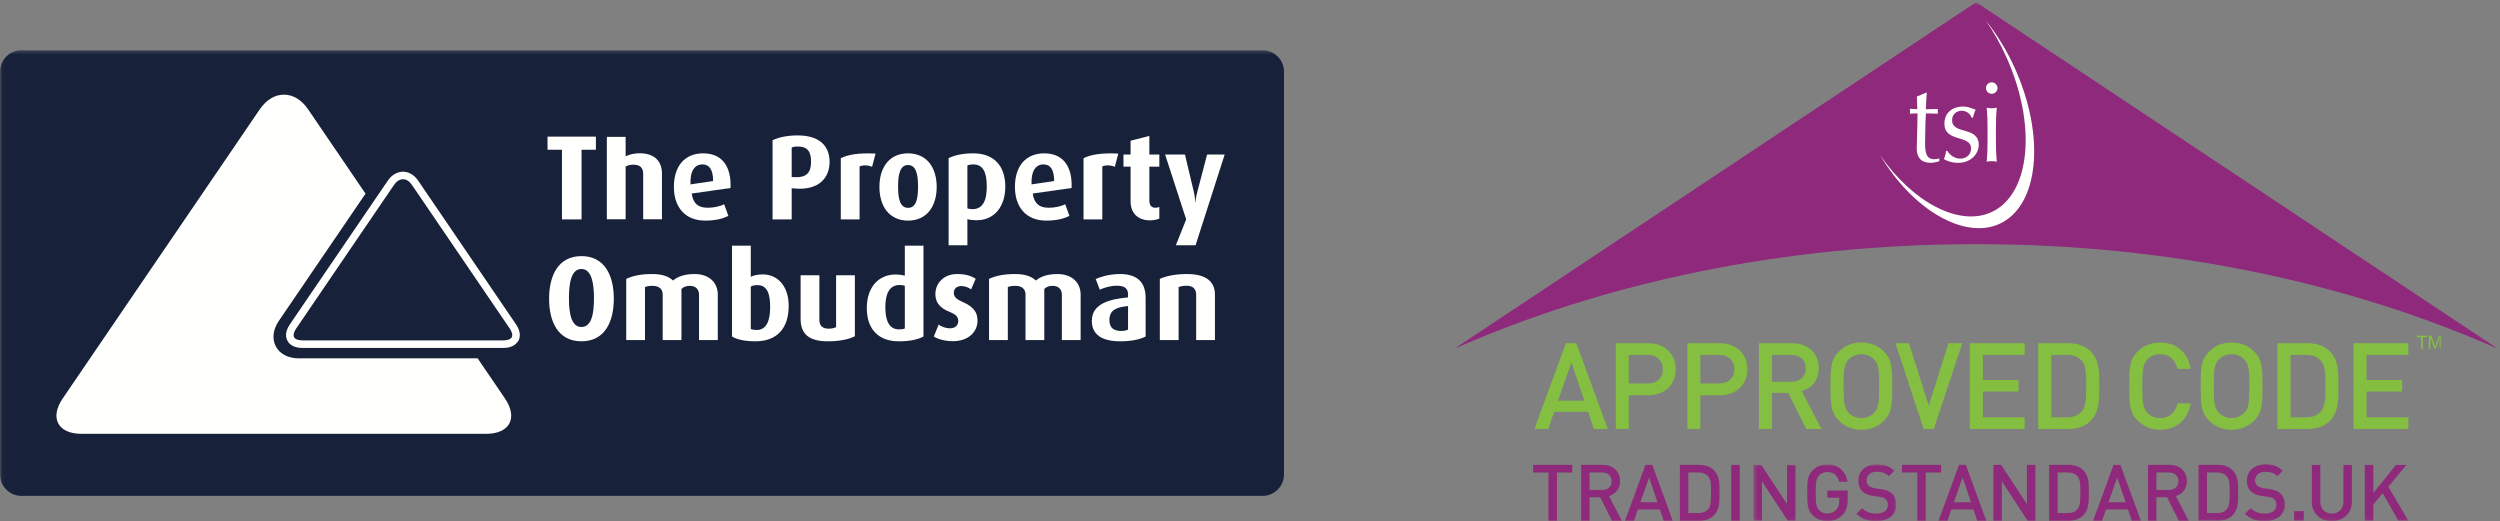 <?xml version="1.0" encoding="UTF-8"?>
<svg width="662px" height="138px" viewBox="0 0 662 138" version="1.1" xmlns="http://www.w3.org/2000/svg" xmlns:xlink="http://www.w3.org/1999/xlink">
    <rect x="0" y="0" width="662" height="138" fill="#808080" stroke="none"/>
    <!-- Generator: Sketch 62 (91390) - https://sketch.com -->
    <title>TPO_TSI_logos</title>
    <desc>Created with Sketch.</desc>
    <defs>
        <polygon id="path-1" points="0.332 0.977 38.132 0.977 38.132 15.94 0.332 15.94"></polygon>
        <polygon id="path-3" points="0.082 0.591 276.46 0.591 276.46 137.94 0.082 137.94"></polygon>
        <polygon id="path-5" points="0.06 0.31 646.435 0.31 646.435 124.94 0.06 124.94"></polygon>
    </defs>
    <g id="TPO_TSI_logos" stroke="none" stroke-width="1" fill="none" fill-rule="evenodd">
        <path d="M416.109,96.021 L412.567,106.104 L419.555,106.104 L416.109,96.021 Z M422.076,113.603 L420.513,109.041 L411.546,109.041 L409.983,113.603 L406.312,113.603 L414.641,90.883 L417.417,90.883 L425.746,113.603 L422.076,113.603 L422.076,113.603 Z" id="Fill-1" fill="#84BF41"></path>
        <path d="M436.277,93.979 L431.299,93.979 L431.299,101.542 L436.277,101.542 C438.671,101.542 440.298,100.17 440.298,97.777 C440.298,95.383 438.671,93.979 436.277,93.979 M436.468,104.669 L431.299,104.669 L431.299,113.603 L427.854,113.603 L427.854,90.883 L436.468,90.883 C440.904,90.883 443.745,93.819 443.745,97.777 C443.745,101.732 440.904,104.669 436.468,104.669" id="Fill-2" fill="#84BF41"></path>
        <path d="M455.233,93.979 L450.255,93.979 L450.255,101.542 L455.233,101.542 C457.626,101.542 459.254,100.17 459.254,97.777 C459.254,95.383 457.626,93.979 455.233,93.979 M455.424,104.669 L450.255,104.669 L450.255,113.603 L446.809,113.603 L446.809,90.883 L455.424,90.883 C459.86,90.883 462.7,93.819 462.7,97.777 C462.7,101.732 459.86,104.669 455.424,104.669" id="Fill-3" fill="#84BF41"></path>
        <path d="M474.316,93.979 L469.211,93.979 L469.211,101.094 L474.316,101.094 C476.613,101.094 478.177,99.787 478.177,97.552 C478.177,95.32 476.613,93.979 474.316,93.979 M478.305,113.603 L473.518,104.031 L469.211,104.031 L469.211,113.603 L465.764,113.603 L465.764,90.883 L474.571,90.883 C478.879,90.883 481.624,93.66 481.624,97.52 C481.624,100.776 479.645,102.85 477.092,103.551 L482.325,113.603 L478.305,113.603" id="Fill-4" fill="#84BF41"></path>
        <path d="M496.272,95.192 C495.474,94.33 494.229,93.788 492.889,93.788 C491.55,93.788 490.304,94.33 489.506,95.192 C488.389,96.405 488.167,97.68 488.167,102.244 C488.167,106.806 488.389,108.084 489.506,109.296 C490.304,110.158 491.55,110.701 492.889,110.701 C494.229,110.701 495.474,110.158 496.272,109.296 C497.389,108.084 497.612,106.806 497.612,102.244 C497.612,97.68 497.389,96.405 496.272,95.192 M498.889,111.37 C497.325,112.934 495.315,113.795 492.889,113.795 C490.463,113.795 488.486,112.934 486.922,111.37 C484.689,109.136 484.72,106.616 484.72,102.244 C484.72,97.872 484.689,95.352 486.922,93.118 C488.486,91.553 490.463,90.692 492.889,90.692 C495.315,90.692 497.325,91.553 498.889,93.118 C501.122,95.352 501.058,97.872 501.058,102.244 C501.058,106.616 501.122,109.136 498.889,111.37" id="Fill-5" fill="#84BF41"></path>
        <polyline id="Fill-6" fill="#84BF41" points="512.068 113.603 509.387 113.603 501.92 90.883 505.494 90.883 510.727 107.414 515.96 90.883 519.599 90.883 512.068 113.603"></polyline>
        <polyline id="Fill-7" fill="#84BF41" points="521.608 113.603 521.608 90.883 536.129 90.883 536.129 93.979 525.056 93.979 525.056 100.617 534.501 100.617 534.501 103.679 525.056 103.679 525.056 110.508 536.129 110.508 536.129 113.603 521.608 113.603"></polyline>
        <path d="M551.224,95.51 C550.267,94.457 548.989,93.979 547.361,93.979 L543.182,93.979 L543.182,110.508 L547.361,110.508 C548.989,110.508 550.267,110.03 551.224,108.977 C552.403,107.669 552.435,105.212 552.435,102.085 C552.435,98.957 552.403,96.819 551.224,95.51 M553.585,111.465 C552.148,112.902 550.074,113.604 547.712,113.604 L539.735,113.604 L539.735,90.883 L547.712,90.883 C550.074,90.883 552.148,91.587 553.585,93.02 C556.042,95.479 555.882,98.797 555.882,102.085 C555.882,105.371 556.042,109.008 553.585,111.465" id="Fill-8" fill="#84BF41"></path>
        <path d="M571.997,113.796 C569.636,113.796 567.593,112.934 566.029,111.37 C563.796,109.136 563.827,106.616 563.827,102.244 C563.827,97.872 563.796,95.351 566.029,93.118 C567.593,91.554 569.636,90.692 571.997,90.692 C576.177,90.692 579.305,93.149 580.102,97.681 L576.591,97.681 C576.05,95.383 574.518,93.788 571.997,93.788 C570.657,93.788 569.443,94.297 568.647,95.16 C567.529,96.372 567.273,97.681 567.273,102.244 C567.273,106.807 567.529,108.115 568.647,109.328 C569.443,110.189 570.657,110.7 571.997,110.7 C574.518,110.7 576.081,109.104 576.624,106.807 L580.102,106.807 C579.337,111.339 576.113,113.796 571.997,113.796" id="Fill-9" fill="#84BF41"></path>
        <path d="M594.303,95.192 C593.505,94.33 592.261,93.788 590.921,93.788 C589.579,93.788 588.335,94.33 587.538,95.192 C586.421,96.405 586.198,97.68 586.198,102.244 C586.198,106.806 586.421,108.084 587.538,109.296 C588.335,110.158 589.579,110.701 590.921,110.701 C592.261,110.701 593.505,110.158 594.303,109.296 C595.419,108.084 595.644,106.806 595.644,102.244 C595.644,97.68 595.419,96.405 594.303,95.192 M596.919,111.37 C595.356,112.934 593.346,113.795 590.921,113.795 C588.495,113.795 586.518,112.934 584.952,111.37 C582.72,109.136 582.751,106.616 582.751,102.244 C582.751,97.872 582.72,95.352 584.952,93.118 C586.518,91.553 588.495,90.692 590.921,90.692 C593.346,90.692 595.356,91.553 596.919,93.118 C599.153,95.352 599.091,97.872 599.091,102.244 C599.091,106.616 599.153,109.136 596.919,111.37" id="Fill-10" fill="#84BF41"></path>
        <path d="M614.567,95.51 C613.61,94.457 612.333,93.979 610.705,93.979 L606.524,93.979 L606.524,110.508 L610.705,110.508 C612.333,110.508 613.61,110.03 614.567,108.977 C615.747,107.669 615.78,105.212 615.78,102.085 C615.78,98.957 615.747,96.819 614.567,95.51 M616.929,111.465 C615.492,112.902 613.418,113.604 611.058,113.604 L603.079,113.604 L603.079,90.883 L611.058,90.883 C613.418,90.883 615.492,91.587 616.929,93.02 C619.386,95.479 619.226,98.797 619.226,102.085 C619.226,105.371 619.386,109.008 616.929,111.465" id="Fill-11" fill="#84BF41"></path>
        <polyline id="Fill-12" fill="#84BF41" points="623.214 113.603 623.214 90.883 637.734 90.883 637.734 93.979 626.661 93.979 626.661 100.617 636.107 100.617 636.107 103.679 626.661 103.679 626.661 110.508 637.734 110.508 637.734 113.603 623.214 113.603"></polyline>
        <polyline id="Fill-13" fill="#8F297B" points="412.276 125.117 412.276 137.871 410.04 137.871 410.04 125.117 405.97 125.117 405.97 123.104 416.344 123.104 416.344 125.117 412.276 125.117"></polyline>
        <path d="M424.245,125.117 L420.926,125.117 L420.926,129.739 L424.245,129.739 C425.742,129.739 426.76,128.889 426.76,127.436 C426.76,125.985 425.742,125.117 424.245,125.117 M426.839,137.871 L423.726,131.651 L420.926,131.651 L420.926,137.871 L418.687,137.871 L418.687,123.104 L424.413,123.104 C427.217,123.104 428.996,124.908 428.996,127.417 C428.996,129.533 427.712,130.881 426.055,131.336 L429.454,137.871 L426.839,137.871" id="Fill-14" fill="#8F297B"></path>
        <path d="M436.675,126.444 L434.37,132.999 L438.911,132.999 L436.675,126.444 Z M440.556,137.873 L439.536,134.905 L433.708,134.905 L432.694,137.873 L430.305,137.873 L435.721,123.104 L437.523,123.104 L442.94,137.873 L440.556,137.873 L440.556,137.873 Z" id="Fill-15" fill="#8F297B"></path>
        <path d="M452.299,126.11 C451.669,125.424 450.845,125.117 449.785,125.117 L447.068,125.117 L447.068,135.86 L449.785,135.86 C450.845,135.86 451.669,135.551 452.299,134.865 C453.068,134.014 453.084,132.415 453.084,130.383 C453.084,128.352 453.068,126.962 452.299,126.11 M453.831,136.483 C452.9,137.418 451.554,137.871 450.012,137.871 L444.832,137.871 L444.832,123.104 L450.012,123.104 C451.554,123.104 452.9,123.561 453.831,124.493 C455.429,126.089 455.325,128.249 455.325,130.383 C455.325,132.52 455.429,134.886 453.831,136.483" id="Fill-16" fill="#8F297B"></path>
        <polygon id="Fill-17" fill="#8F297B" points="458.436 137.871 460.681 137.871 460.681 123.104 458.436 123.104"></polygon>
        <g id="Group-22" transform="translate(464, 122)">
            <mask id="mask-2" fill="white">
                <use xlink:href="#path-1"></use>
            </mask>
            <g id="Clip-19"></g>
            <polyline id="Fill-18" fill="#8F297B" mask="url(#mask-2)" points="9.4 15.871 2.57 5.478 2.57 15.871 0.332 15.871 0.332 1.104 2.38 1.104 9.209 11.477 9.209 1.104 11.444 1.104 11.444 15.871 9.4 15.871"></polyline>
            <path d="M23.938,14.32 C22.819,15.501 21.425,15.998 19.869,15.998 C18.339,15.998 17.009,15.436 15.995,14.419 C14.538,12.966 14.561,11.333 14.561,8.487 C14.561,5.643 14.538,4.006 15.995,2.554 C17.009,1.537 18.295,0.977 19.869,0.977 C23.005,0.977 24.831,3.032 25.248,5.563 L22.983,5.563 C22.609,3.943 21.532,2.991 19.869,2.991 C19.004,2.991 18.21,3.34 17.691,3.906 C16.968,4.692 16.802,5.518 16.802,8.487 C16.802,11.456 16.968,12.306 17.691,13.091 C18.21,13.655 19.004,13.985 19.869,13.985 C20.851,13.985 21.695,13.614 22.277,12.946 C22.819,12.325 23.027,11.579 23.027,10.622 L23.027,9.794 L19.869,9.794 L19.869,7.887 L25.268,7.887 L25.268,10.146 C25.268,12.053 24.917,13.28 23.938,14.32" id="Fill-20" fill="#8F297B" mask="url(#mask-2)"></path>
            <path d="M32.82,15.995 C30.601,15.995 29.001,15.48 27.593,14.046 L29.084,12.573 C30.163,13.655 31.349,13.985 32.858,13.985 C34.787,13.985 35.906,13.156 35.906,11.724 C35.906,11.08 35.724,10.542 35.328,10.188 C34.954,9.837 34.583,9.69 33.714,9.568 L31.964,9.315 C30.763,9.151 29.811,8.735 29.165,8.134 C28.442,7.45 28.087,6.517 28.087,5.315 C28.087,2.743 29.955,0.977 33.025,0.977 C34.973,0.977 36.343,1.476 37.611,2.658 L36.18,4.07 C35.267,3.198 34.205,2.928 32.964,2.928 C31.221,2.928 30.264,3.923 30.264,5.228 C30.264,5.766 30.43,6.249 30.827,6.6 C31.198,6.931 31.799,7.179 32.485,7.284 L34.165,7.533 C35.533,7.739 36.305,8.074 36.922,8.631 C37.736,9.336 38.132,10.393 38.132,11.662 C38.132,14.38 35.906,15.995 32.82,15.995" id="Fill-21" fill="#8F297B" mask="url(#mask-2)"></path>
        </g>
        <polyline id="Fill-23" fill="#8F297B" points="509.93 125.117 509.93 137.871 507.69 137.871 507.69 125.117 503.622 125.117 503.622 123.104 514.001 123.104 514.001 125.117 509.93 125.117"></polyline>
        <path d="M519.697,126.444 L517.396,132.999 L521.943,132.999 L519.697,126.444 Z M523.578,137.873 L522.561,134.905 L516.732,134.905 L515.713,137.873 L513.332,137.873 L518.748,123.104 L520.55,123.104 L525.964,137.873 L523.578,137.873 L523.578,137.873 Z" id="Fill-24" fill="#8F297B"></path>
        <polyline id="Fill-25" fill="#8F297B" points="536.916 137.871 530.093 127.478 530.093 137.871 527.851 137.871 527.851 123.104 529.903 123.104 536.728 133.477 536.728 123.104 538.975 123.104 538.975 137.871 536.916 137.871"></polyline>
        <path d="M550.092,126.11 C549.471,125.424 548.641,125.117 547.584,125.117 L544.866,125.117 L544.866,135.86 L547.584,135.86 C548.641,135.86 549.471,135.551 550.092,134.865 C550.861,134.014 550.884,132.415 550.884,130.383 C550.884,128.352 550.861,126.962 550.092,126.11 M551.63,136.483 C550.693,137.418 549.346,137.871 547.81,137.871 L542.623,137.871 L542.623,123.104 L547.81,123.104 C549.346,123.104 550.693,123.561 551.63,124.493 C553.228,126.089 553.119,128.249 553.119,130.383 C553.119,132.52 553.228,134.886 551.63,136.483" id="Fill-26" fill="#8F297B"></path>
        <path d="M560.632,126.444 L558.329,132.999 L562.871,132.999 L560.632,126.444 Z M564.507,137.873 L563.496,134.905 L557.666,134.905 L556.65,137.873 L554.263,137.873 L559.673,123.104 L561.482,123.104 L566.9,137.873 L564.507,137.873 L564.507,137.873 Z" id="Fill-27" fill="#8F297B"></path>
        <path d="M574.343,125.117 L571.023,125.117 L571.023,129.739 L574.343,129.739 C575.839,129.739 576.852,128.889 576.852,127.436 C576.852,125.985 575.839,125.117 574.343,125.117 M576.94,137.871 L573.825,131.651 L571.023,131.651 L571.023,137.871 L568.788,137.871 L568.788,123.104 L574.514,123.104 C577.313,123.104 579.095,124.908 579.095,127.417 C579.095,129.533 577.81,130.881 576.15,131.336 L579.553,137.871 L576.94,137.871" id="Fill-28" fill="#8F297B"></path>
        <g id="Group-34" transform="translate(385, 0)">
            <mask id="mask-4" fill="white">
                <use xlink:href="#path-3"></use>
            </mask>
            <g id="Clip-30"></g>
            <path d="M204.637,126.11 C204.013,125.424 203.183,125.117 202.122,125.117 L199.408,125.117 L199.408,135.86 L202.122,135.86 C203.183,135.86 204.013,135.551 204.637,134.865 C205.4,134.014 205.424,132.415 205.424,130.383 C205.424,128.352 205.4,126.962 204.637,126.11 M206.172,136.483 C205.237,137.418 203.888,137.871 202.357,137.871 L197.167,137.871 L197.167,123.104 L202.357,123.104 C203.888,123.104 205.237,123.561 206.172,124.493 C207.768,126.089 207.665,128.249 207.665,130.383 C207.665,132.52 207.768,134.886 206.172,136.483" id="Fill-29" fill="#8F297B" mask="url(#mask-4)"></path>
            <path d="M214.7,137.995 C212.477,137.995 210.881,137.48 209.472,136.046 L210.961,134.573 C212.042,135.655 213.226,135.985 214.738,135.985 C216.669,135.985 217.791,135.156 217.791,133.724 C217.791,133.08 217.604,132.542 217.208,132.188 C216.838,131.837 216.46,131.69 215.588,131.568 L213.851,131.315 C212.642,131.151 211.689,130.735 211.048,130.134 C210.323,129.45 209.968,128.517 209.968,127.315 C209.968,124.743 211.832,122.977 214.902,122.977 C216.857,122.977 218.222,123.476 219.487,124.658 L218.058,126.07 C217.143,125.198 216.083,124.928 214.845,124.928 C213.103,124.928 212.145,125.923 212.145,127.228 C212.145,127.766 212.314,128.249 212.707,128.6 C213.081,128.931 213.681,129.179 214.364,129.284 L216.046,129.533 C217.413,129.739 218.182,130.074 218.808,130.631 C219.613,131.336 220.007,132.393 220.007,133.662 C220.007,136.38 217.791,137.995 214.7,137.995" id="Fill-31" fill="#8F297B" mask="url(#mask-4)"></path>
            <polygon id="Fill-32" fill="#8F297B" mask="url(#mask-4)" points="222.498 137.873 225.031 137.873 225.031 135.344 222.498 135.344"></polygon>
            <path d="M138.273,64.651 C189.382,64.651 236.894,74.86 276.46,92.369 L138.273,0.591 L0.082,92.369 C39.648,74.86 87.16,64.651 138.273,64.651" id="Fill-33" fill="#8F297B" mask="url(#mask-4)"></path>
        </g>
        <path d="M533.539,18.082 C531.392,13.316 528.757,9.058 525.851,5.452 C527.855,8.343 529.689,11.559 531.258,15.048 C539.413,33.145 537.703,51.503 527.258,56.21 C518.695,60.066 506.474,53.545 497.853,41.096 C506.501,55.56 520.09,63.499 529.413,59.3 C539.927,54.562 541.694,36.179 533.539,18.082" id="Fill-35" fill="#FFFFFE"></path>
        <path d="M510.065,24.513 L510.214,24.513 C510.094,26.008 510.035,27.475 509.976,28.94 C510.393,28.94 511.769,28.91 513.146,28.85 C513.115,29.06 513.115,29.269 513.115,29.479 C513.115,29.689 513.115,29.898 513.146,30.107 C512.099,30.046 510.693,30.046 509.976,30.046 C509.916,30.345 509.766,35.042 509.766,37.643 C509.766,39.885 509.826,42.16 512.188,42.16 C512.517,42.16 513.146,42.069 513.535,41.949 L513.535,42.668 C512.846,42.907 511.978,43.115 511.232,43.115 C508.749,43.115 507.553,41.711 507.553,39.378 C507.553,37.194 507.732,34.503 507.762,30.046 C507.165,30.046 506.504,30.046 505.729,30.107 C505.756,29.867 505.787,29.657 505.787,29.418 C505.787,29.209 505.756,29.029 505.729,28.82 C506.627,28.88 507.283,28.91 507.702,28.91 C507.671,28.132 507.643,26.845 507.583,25.561 L510.065,24.513" id="Fill-36" fill="#FFFFFE"></path>
        <path d="M515.659,39.945 C516.076,40.753 517.363,42.009 519.037,42.009 C520.533,42.009 521.939,41.083 521.939,39.317 C521.939,35.609 514.88,37.793 514.88,32.737 C514.88,30.137 516.675,28.222 519.845,28.222 C521.31,28.222 522.237,28.76 523.165,29.06 C522.835,29.628 522.507,30.734 522.446,31.183 L522.088,31.183 C521.788,30.226 520.803,29.329 519.457,29.329 C518.29,29.329 516.914,30.077 516.914,31.84 C516.914,35.729 523.972,33.336 523.972,38.39 C523.972,40.664 521.909,43.116 518.589,43.116 C516.764,43.116 515.568,42.608 514.73,42.128 C514.97,41.621 515.298,40.544 515.298,39.945 L515.659,39.945" id="Fill-37" fill="#FFFFFE"></path>
        <path d="M526.304,34.113 C526.304,32.318 526.245,30.226 526.065,28.521 C526.515,28.611 526.962,28.671 527.411,28.671 C527.86,28.671 528.31,28.611 528.757,28.521 C528.577,30.226 528.519,32.318 528.519,34.113 L528.519,37.225 C528.519,39.019 528.577,41.112 528.757,42.818 C528.31,42.728 527.86,42.668 527.411,42.668 C526.962,42.668 526.515,42.728 526.065,42.818 C526.245,41.112 526.304,39.019 526.304,37.225 L526.304,34.113 Z M527.411,21.792 C528.249,21.792 528.938,22.48 528.938,23.317 C528.938,24.154 528.249,24.842 527.411,24.842 C526.574,24.842 525.886,24.154 525.886,23.317 C525.886,22.48 526.574,21.792 527.411,21.792 L527.411,21.792 Z" id="Fill-38" fill="#FFFFFE"></path>
        <polyline id="Fill-39" fill="#84BF41" points="641.082 92.335 641.082 89.287 639.944 89.287 639.944 88.878 642.684 88.878 642.684 89.287 641.54 89.287 641.54 92.335 641.082 92.335"></polyline>
        <g id="Group-45" transform="translate(0, 13)">
            <mask id="mask-6" fill="white">
                <use xlink:href="#path-5"></use>
            </mask>
            <g id="Clip-41"></g>
            <path d="M643.138,79.335 L643.138,75.878 L643.826,75.878 L644.645,78.325 C644.72,78.553 644.775,78.723 644.809,78.837 C644.848,78.712 644.91,78.528 644.992,78.283 L645.82,75.878 L646.435,75.878 L646.435,79.335 L645.995,79.335 L645.995,76.442 L644.991,79.335 L644.578,79.335 L643.579,76.393 L643.579,79.335 L643.138,79.335" id="Fill-40" fill="#84BF41" mask="url(#mask-6)"></path>
            <path d="M617.475,125 C614.465,125 612.183,122.948 612.183,119.899 L612.183,110.108 L614.426,110.108 L614.426,119.792 C614.426,121.766 615.628,122.989 617.475,122.989 C619.32,122.989 620.543,121.766 620.543,119.792 L620.543,110.108 L622.781,110.108 L622.781,119.899 C622.781,122.948 620.478,125 617.475,125" id="Fill-42" fill="#8F297B" mask="url(#mask-6)"></path>
            <polyline id="Fill-43" fill="#8F297B" mask="url(#mask-6)" points="635.083 124.876 630.933 117.596 628.446 120.585 628.446 124.876 626.205 124.876 626.205 110.108 628.446 110.108 628.446 117.532 634.482 110.108 637.22 110.108 632.43 115.892 637.72 124.876 635.083 124.876"></polyline>
            <path d="M340,112.641 C340,115.759 337.449,118.31 334.331,118.31 L5.669,118.31 C2.551,118.31 0,115.759 0,112.641 L0,5.98 C0,2.861 2.551,0.31 5.669,0.31 L334.331,0.31 C337.449,0.31 340,2.861 340,5.98 L340,112.641" id="Fill-44" fill="#17213A" mask="url(#mask-6)"></path>
        </g>
        <path d="M153.969,71.228 C151.196,71.228 150.655,75.179 150.655,78.908 C150.655,82.668 151.165,86.586 153.969,86.586 C156.804,86.586 157.282,82.668 157.282,78.908 C157.282,75.179 156.708,71.228 153.969,71.228 Z M153.969,90.377 C147.852,90.377 145.399,85.31 145.399,79.097 C145.399,72.918 147.852,67.82 153.969,67.82 C160.086,67.82 162.539,72.918 162.539,79.097 C162.539,85.31 160.086,90.377 153.969,90.377 L153.969,90.377 Z" id="Fill-46" fill="#FFFFFE"></path>
        <path d="M185.102,90.058 L185.102,78.015 C185.102,76.709 184.336,75.689 182.615,75.689 C181.756,75.689 181.024,75.945 180.449,76.517 L180.449,90.058 L175.479,90.058 L175.479,77.951 C175.479,76.582 174.524,75.689 172.803,75.689 C171.91,75.689 171.4,75.785 170.795,76.007 L170.795,90.058 L165.825,90.058 L165.825,73.841 C167.736,72.98 169.775,72.566 172.772,72.566 C175.606,72.566 177.231,73.332 178.219,74.287 C179.303,73.363 181.055,72.566 183.891,72.566 C187.969,72.566 190.07,74.988 190.07,78.015 L190.07,90.058 L185.102,90.058" id="Fill-47" fill="#FFFFFE"></path>
        <path d="M200.592,75.498 C199.795,75.498 199.285,75.625 198.807,75.88 L198.807,87.127 C199.19,87.287 199.731,87.382 200.336,87.382 C202.854,87.382 203.938,85.152 203.938,81.296 C203.938,77.951 203.236,75.498 200.592,75.498 Z M200.049,90.377 C197.086,90.377 194.984,89.836 193.836,89.103 L193.836,65.049 L198.807,65.049 L198.807,73.3 C199.604,72.918 200.496,72.662 201.992,72.662 C206.039,72.662 208.844,75.912 208.844,80.978 C208.844,87 205.69,90.377 200.049,90.377 L200.049,90.377 Z" id="Fill-48" fill="#FFFFFE"></path>
        <path d="M219.201,90.377 C214.359,90.377 212,88.56 212,84.42 L212,72.886 L216.971,72.886 L216.971,84.769 C216.971,86.011 217.641,87.031 219.328,87.031 C220.221,87.031 220.857,86.904 221.4,86.617 L221.4,72.886 L226.369,72.886 L226.369,89.039 C224.777,89.836 222.42,90.377 219.201,90.377" id="Fill-49" fill="#FFFFFE"></path>
        <path d="M239.596,75.658 C239.182,75.531 238.736,75.466 238.227,75.466 C235.486,75.466 234.436,77.824 234.436,81.361 C234.436,85.087 235.551,87.222 238.066,87.222 C238.736,87.222 239.246,87.16 239.596,86.968 L239.596,75.658 Z M237.971,90.377 C232.777,90.377 229.527,87.318 229.527,81.584 C229.527,76.072 232.65,72.695 237.08,72.695 C238.1,72.695 238.959,72.822 239.596,72.98 L239.596,65.049 L244.535,65.049 L244.535,89.103 C242.973,89.931 240.934,90.377 237.971,90.377 L237.971,90.377 Z" id="Fill-50" fill="#FFFFFE"></path>
        <path d="M252.313,90.345 C250.209,90.345 248.33,89.804 247.277,89.103 L248.553,85.949 C249.19,86.459 250.369,86.935 251.611,86.935 C252.885,86.935 253.746,86.14 253.746,85.056 C253.746,83.91 253.141,83.271 251.547,82.634 C248.393,81.392 247.691,79.64 247.691,77.855 C247.691,74.925 249.986,72.566 253.428,72.566 C255.563,72.566 257.027,72.98 258.365,73.81 L257.154,76.644 C256.645,76.23 255.658,75.753 254.543,75.753 C253.236,75.753 252.566,76.55 252.566,77.537 C252.566,78.683 253.428,79.322 254.766,79.894 C258.078,81.296 258.844,82.921 258.844,84.929 C258.844,87.923 256.391,90.345 252.313,90.345" id="Fill-51" fill="#FFFFFE"></path>
        <path d="M281.18,90.058 L281.18,78.015 C281.18,76.709 280.414,75.689 278.693,75.689 C277.834,75.689 277.102,75.945 276.527,76.517 L276.527,90.058 L271.557,90.058 L271.557,77.951 C271.557,76.582 270.602,75.689 268.881,75.689 C267.988,75.689 267.479,75.785 266.873,76.007 L266.873,90.058 L261.902,90.058 L261.902,73.841 C263.815,72.98 265.854,72.566 268.85,72.566 C271.684,72.566 273.309,73.332 274.297,74.287 C275.381,73.363 277.133,72.566 279.969,72.566 C284.047,72.566 286.149,74.988 286.149,78.015 L286.149,90.058 L281.18,90.058" id="Fill-52" fill="#FFFFFE"></path>
        <path d="M298.709,81.043 C295.713,81.328 293.77,82.029 293.77,84.769 C293.77,86.777 294.918,87.636 296.893,87.636 C297.625,87.636 298.262,87.509 298.709,87.287 L298.709,81.043 Z M296.637,90.377 C291.668,90.377 289.119,88.529 289.119,84.961 C289.119,80.533 293.547,79.226 298.709,78.748 L298.709,77.951 C298.709,76.168 297.498,75.658 295.682,75.658 C294.025,75.658 292.336,76.199 291.221,76.709 L290.139,73.873 C291.348,73.363 293.578,72.566 296.606,72.566 C300.492,72.566 303.359,74.191 303.359,78.843 L303.359,89.103 C301.926,89.867 299.6,90.377 296.637,90.377 L296.637,90.377 Z" id="Fill-53" fill="#FFFFFE"></path>
        <path d="M316.746,90.058 L316.746,78.046 C316.746,76.836 316.203,75.658 314.197,75.658 C313.209,75.658 312.668,75.816 312.094,76.007 L312.094,90.058 L307.123,90.058 L307.123,73.841 C308.844,73.076 311.266,72.566 314.324,72.566 C319.774,72.566 321.717,74.892 321.717,78.015 L321.717,90.058 L316.746,90.058" id="Fill-54" fill="#FFFFFE"></path>
        <polyline id="Fill-55" fill="#FFFFFE" points="154 39.65 154 58.097 148.807 58.097 148.807 39.65 144.984 39.65 144.984 36.177 157.791 36.177 157.791 39.65 154 39.65"></polyline>
        <path d="M170.316,58.056 L170.316,46.03 C170.316,44.692 169.711,43.608 167.768,43.608 C166.971,43.608 166.334,43.735 165.664,44.087 L165.664,58.053 L160.693,58.053 L160.693,36.237 L165.664,36.237 L165.664,41.378 C166.811,40.868 168.022,40.581 169.359,40.581 C173.662,40.581 175.287,43.067 175.287,45.934 L175.287,58.056 L170.316,58.056" id="Fill-56" fill="#FFFFFE"></path>
        <path d="M185.996,43.537 C183.957,43.537 182.682,45.289 182.842,48.826 L188.83,47.933 C188.83,44.875 187.811,43.537 185.996,43.537 Z M183.16,51.248 C183.51,53.765 184.785,55.007 187.301,55.007 C189.309,55.007 190.838,54.56 191.762,54.084 L192.877,57.174 C191.539,57.843 189.627,58.416 186.729,58.416 C181.471,58.416 178.445,54.943 178.445,49.462 C178.445,44.078 181.248,40.605 186.186,40.605 C191.156,40.605 193.674,43.984 193.451,49.781 L183.16,51.248 L183.16,51.248 Z" id="Fill-57" fill="#FFFFFE"></path>
        <path d="M211.201,38.791 C210.5,38.791 209.928,38.918 209.641,39.045 L209.641,46.882 L210.342,46.914 C213.592,47.074 214.77,45.703 214.77,42.836 C214.77,40.095 213.815,38.791 211.201,38.791 Z M210.342,49.91 L209.641,49.845 L209.641,58.097 L204.574,58.097 L204.574,37.132 C206.137,36.369 208.461,35.859 211.234,35.859 C217.318,35.859 219.676,38.949 219.676,42.869 C219.676,46.978 216.938,50.515 210.342,49.91 L210.342,49.91 Z" id="Fill-58" fill="#FFFFFE"></path>
        <path d="M230.928,44.174 C229.717,43.664 228.441,43.697 227.613,44.078 L227.613,58.097 L222.643,58.097 L222.643,41.881 C224.555,40.957 227.231,40.447 231.852,40.67 L230.928,44.174" id="Fill-59" fill="#FFFFFE"></path>
        <path d="M240.455,43.697 C238.256,43.697 237.811,46.373 237.811,49.431 C237.811,52.521 238.289,55.039 240.455,55.039 C242.652,55.039 243.1,52.521 243.1,49.431 C243.1,46.373 242.652,43.697 240.455,43.697 Z M240.455,58.416 C235.484,58.416 232.871,54.625 232.871,49.496 C232.871,44.365 235.484,40.605 240.424,40.605 C245.426,40.605 248.037,44.365 248.037,49.496 C248.037,54.625 245.426,58.416 240.455,58.416 L240.455,58.416 Z" id="Fill-60" fill="#FFFFFE"></path>
        <path d="M257.695,43.537 C257.027,43.537 256.58,43.632 256.166,43.793 L256.166,55.166 C256.484,55.293 256.932,55.388 257.473,55.388 C260.117,55.388 261.297,53.318 261.297,49.462 C261.297,45.609 260.34,43.537 257.695,43.537 Z M258.652,58.32 C257.6,58.32 256.676,58.193 256.166,58.033 L256.166,64.947 L251.195,64.947 L251.195,41.881 C252.662,41.148 254.701,40.605 257.76,40.605 C262.889,40.605 266.203,43.632 266.203,49.4 C266.203,54.912 263.111,58.32 258.652,58.32 L258.652,58.32 Z" id="Fill-61" fill="#FFFFFE"></path>
        <path d="M276.307,43.537 C274.268,43.537 272.992,45.289 273.152,48.826 L279.141,47.933 C279.141,44.875 278.121,43.537 276.307,43.537 Z M273.471,51.248 C273.82,53.765 275.096,55.007 277.611,55.007 C279.619,55.007 281.149,54.56 282.072,54.084 L283.188,57.174 C281.85,57.843 279.938,58.416 277.039,58.416 C271.781,58.416 268.754,54.943 268.754,49.462 C268.754,44.078 271.559,40.605 276.496,40.605 C281.467,40.605 283.984,43.984 283.762,49.781 L273.471,51.248 L273.471,51.248 Z" id="Fill-62" fill="#FFFFFE"></path>
        <path d="M295.203,44.174 C293.992,43.664 292.717,43.697 291.889,44.078 L291.889,58.097 L286.918,58.097 L286.918,41.881 C288.83,40.957 291.506,40.447 296.127,40.67 L295.203,44.174" id="Fill-63" fill="#FFFFFE"></path>
        <path d="M304.539,58.351 C300.94,58.351 299.377,56.027 299.377,53.382 L299.377,44.142 L297.498,44.142 L297.498,40.925 L299.377,40.925 L299.377,37.261 L304.348,35.986 L304.348,40.925 L306.992,40.925 L306.992,44.142 L304.348,44.142 L304.348,53 C304.348,54.306 304.826,55.007 305.941,55.007 C306.356,55.007 306.578,54.943 306.992,54.816 L306.992,57.875 C306.578,58.066 305.686,58.351 304.539,58.351" id="Fill-64" fill="#FFFFFE"></path>
        <path d="M316.584,64.947 L311.359,64.947 L314.1,58.097 L308.524,40.925 L313.781,40.925 L316.139,50.865 C316.488,52.33 316.488,53.574 316.488,53.574 L316.553,53.574 C316.553,53.574 316.649,52.33 317.031,50.865 L319.643,40.925 L324.295,40.925 L316.584,64.947" id="Fill-65" fill="#FFFFFE"></path>
        <path d="M133.707,105.504 L126.482,94.894 L79.143,94.894 C76.322,94.894 74.098,93.74 73.041,91.728 C71.979,89.724 72.281,87.24 73.871,84.912 L96.791,51.282 L81.57,28.93 C78.061,23.776 72.315,23.774 68.803,28.927 L16.61,105.505 C13.098,110.66 15.326,114.875 21.563,114.875 L128.75,114.875 C134.986,114.875 137.217,110.656 133.707,105.504" id="Fill-66" fill="#FFFFFE"></path>
        <path d="M106.711,47.464 C107.578,47.464 108.418,47.995 109.076,48.959 L134.986,87.009 C135.606,87.922 135.801,88.752 135.516,89.287 C135.234,89.826 134.438,90.132 133.334,90.132 L80.059,90.132 C78.955,90.132 78.16,89.826 77.877,89.289 C77.594,88.752 77.789,87.923 78.41,87.013 L104.344,48.959 C105.002,47.994 105.844,47.464 106.711,47.464 Z M136.639,85.884 L110.729,47.834 C109.703,46.327 108.238,45.464 106.711,45.464 C106.379,45.464 106.057,45.521 105.74,45.596 C104.572,45.874 103.512,46.631 102.691,47.832 L76.758,85.884 C75.688,87.451 75.457,88.992 76.11,90.222 C76.758,91.455 78.162,92.132 80.059,92.132 L133.334,92.132 C134.953,92.132 136.18,91.611 136.92,90.701 C137.047,90.545 137.19,90.404 137.285,90.224 C137.936,88.992 137.707,87.451 136.639,85.884 L136.639,85.884 Z" id="Fill-67" fill="#FFFFFE"></path>
    </g>
</svg>